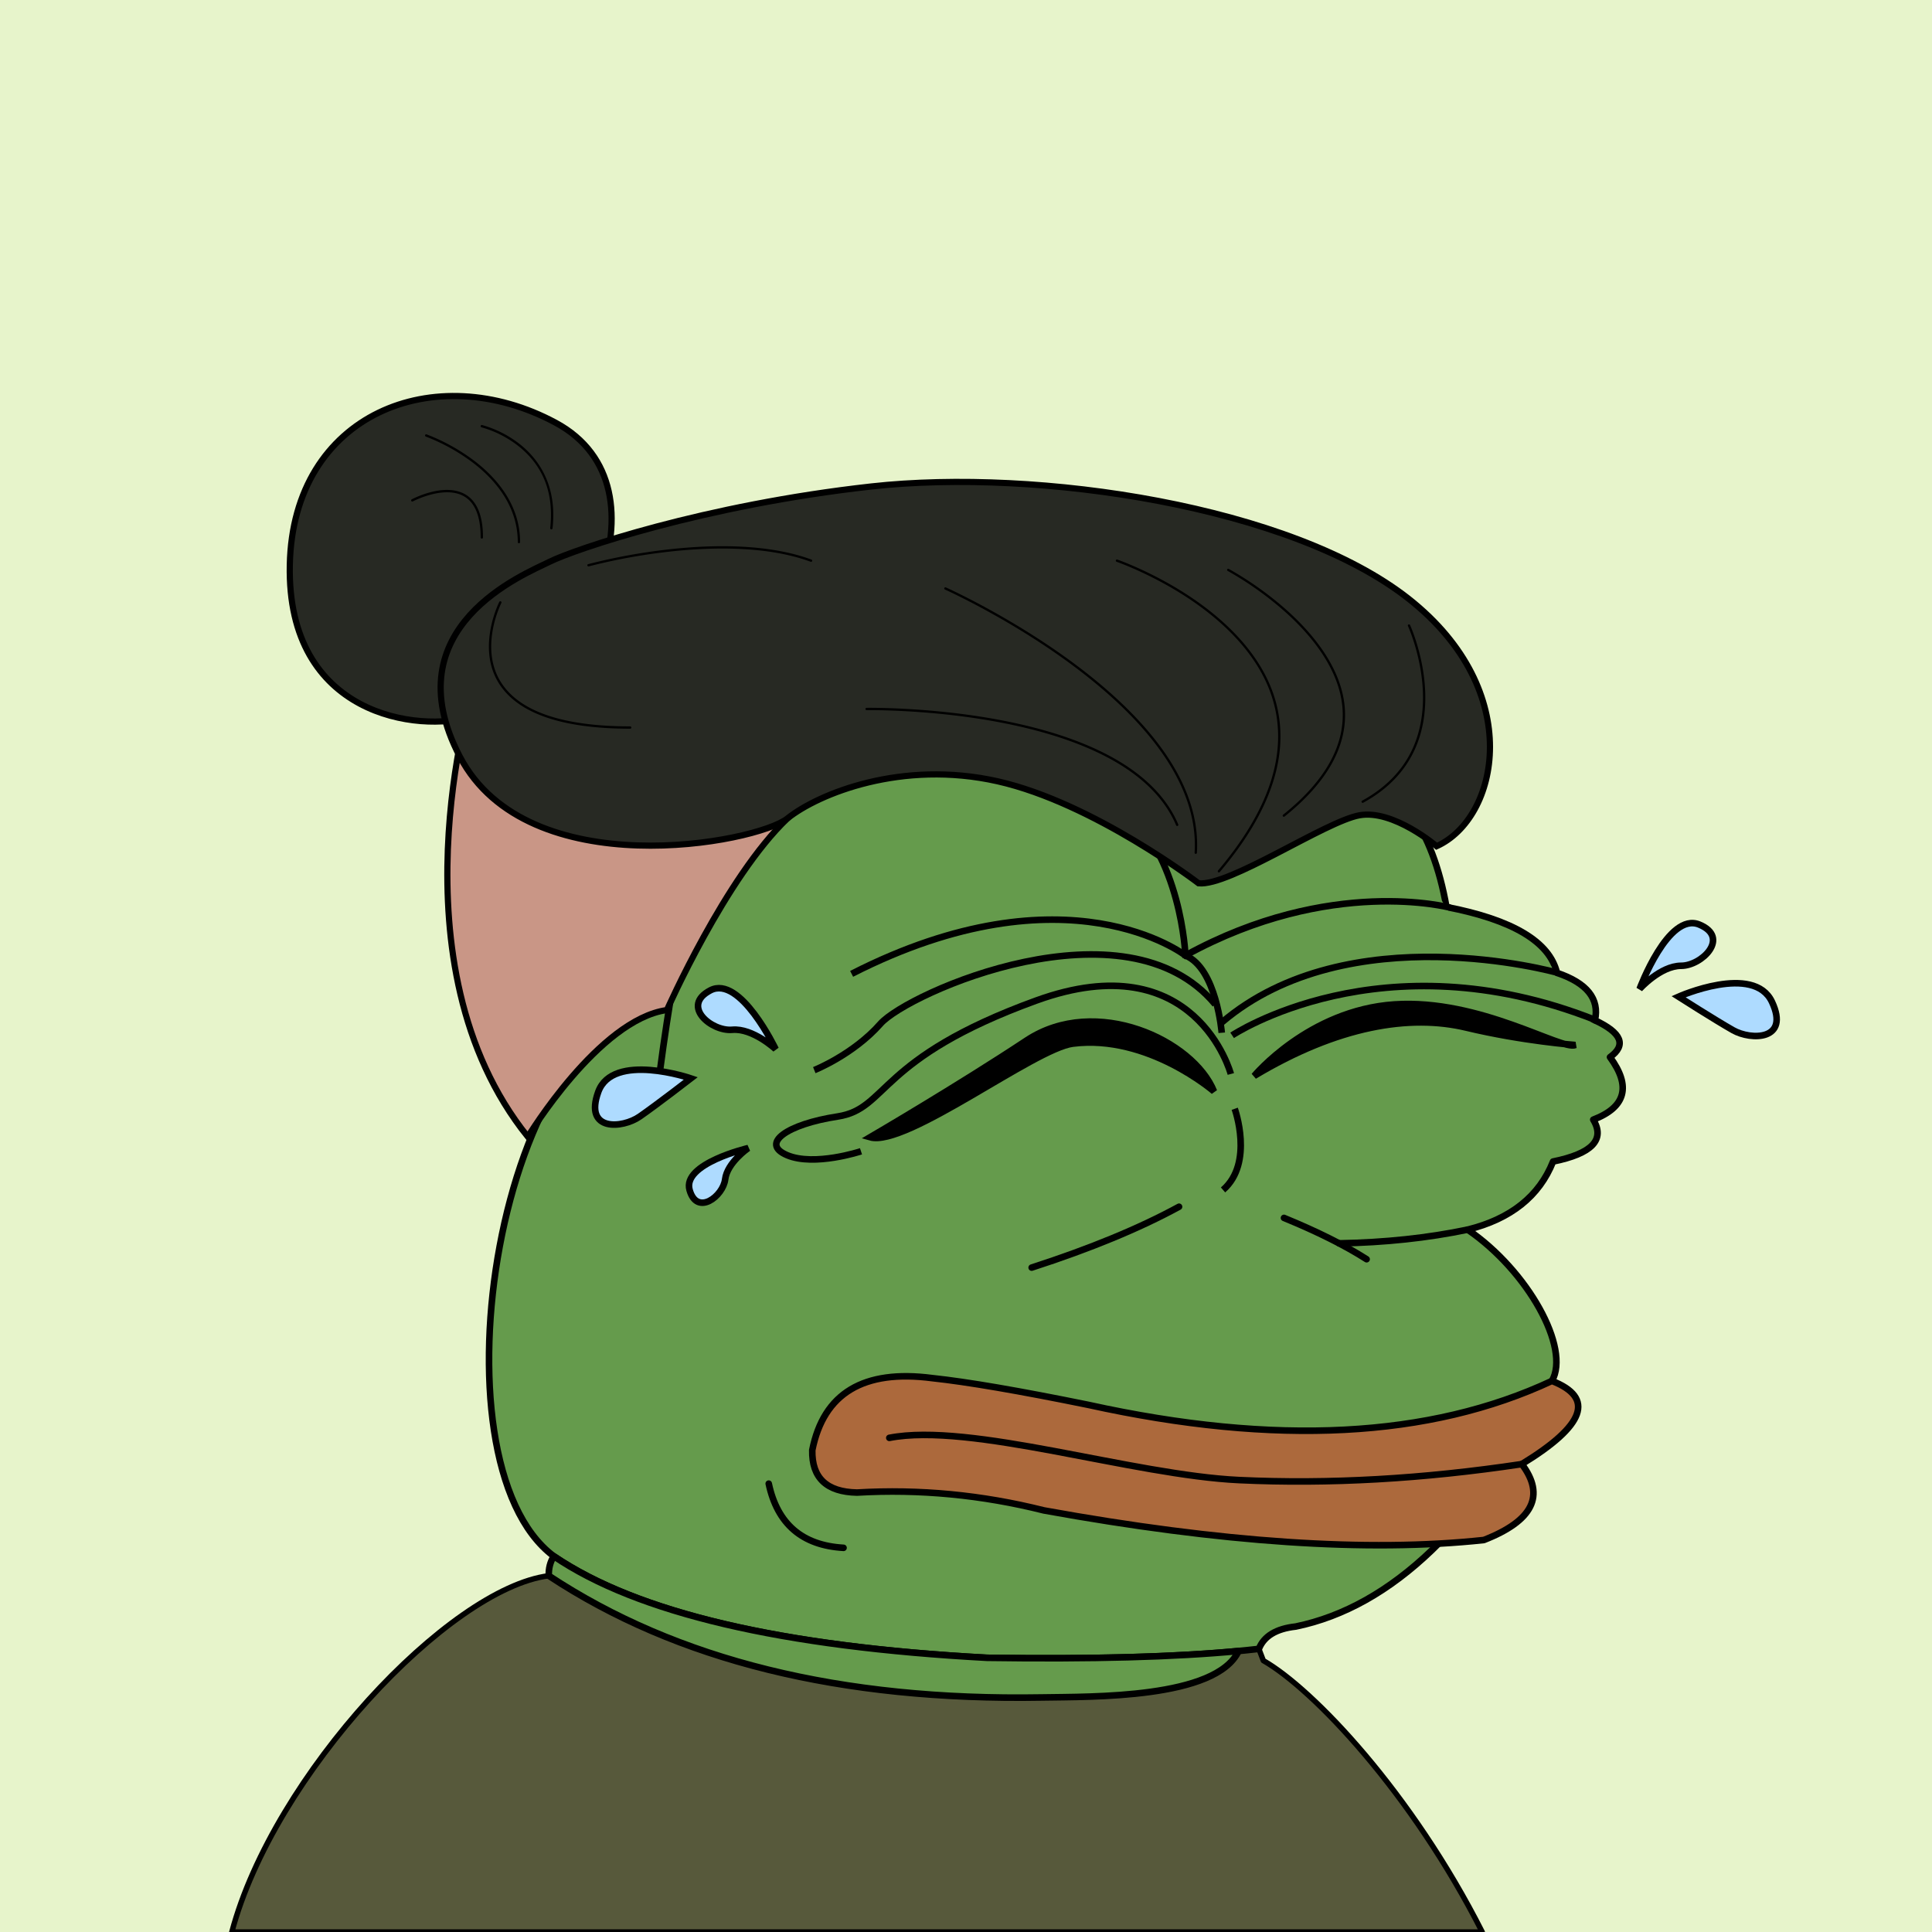 <svg xmlns="http://www.w3.org/2000/svg" xmlns:xlink="http://www.w3.org/1999/xlink" viewBox="0 0 2500 2500"><g><path style="fill-rule:evenodd;clip-rule:evenodd;fill:#e7f4cb;" d="M0 0h25e2v25e2H0z"/><path style="fill-rule:evenodd;clip-rule:evenodd;fill:#57593b;stroke:#000;stroke-linecap:round;stroke-linejoin:round;stroke-width:7px" d="M1634.754 2148.807c1.927 5.057.0.0-5.78-15.17l-26.192 2.763.003.001c-29.47 61.966-189.929 58.995-254.948 60.108-259.599 4.447-472.17-48.054-637.709-157.502C580.824 2055.622 354.002 2296.891 3e2 25e2h1618C1826.858 2320.131 1699.317 2185.588 1634.754 2148.807z"/><path style="fill-rule:evenodd;clip-rule:evenodd;fill:#659b4c;stroke:#000000;stroke-width:8.504;stroke-linecap:round;stroke-linejoin:round;stroke-miterlimit:2.613;" d="M867.603 1293.527c135.408-338.495 331.41-420.844 588.004-247.048 241.577-117.709 380.271-75.33 416.082 127.137 85.736 16.593 133.412 45.005 143.028 85.238 38.849 13.16 55.222 33.628 49.121 61.401 34.595 16.186 41.096 32.078 19.504 47.676 27.655 37.786 20.431 64.754-21.671 80.905 15.662 25.919-1.675 43.978-52.01 54.177-17.8 44.837-54.641 74.213-110.522 88.128 78.07 53.384 133.361 153.359 109.076 195.761-96.726 186.205-207.247 292.151-331.565 317.84-25.241 2.762-41.134 12.394-47.676 28.895-84.606 9.871-201.87 13.723-351.791 11.557-265.722-14.316-452.573-58.139-560.555-131.47C551.93 1890.923 644.393 1306.53 867.603 1293.527z"/><path style="fill-rule:evenodd;clip-rule:evenodd;fill:#659b4c;stroke:#000000;stroke-width:8.504;stroke-linecap:round;stroke-linejoin:round;stroke-miterlimit:2.613;" d="M1602.782 2136.4l.003.001c-29.47 61.966-189.929 58.995-254.948 60.108-259.599 4.447-472.17-48.054-637.709-157.502-.339-9.494 1.828-17.921 6.501-25.282 107.982 73.33 294.833 117.153 560.555 131.47C1412.208 2147.146 1520.737 2144.214 1602.782 2136.4z"/><path style="fill-rule:evenodd;clip-rule:evenodd;fill:none;stroke:#000000;stroke-width:8.504;stroke-linecap:round;stroke-linejoin:round;stroke-miterlimit:2.613;" d="M867.603 1293.527c-6.666 40.876-12.204 79.643-16.615 116.301"/><path style="fill-rule:evenodd;clip-rule:evenodd;fill:none;stroke:#000000;stroke-width:8.504;stroke-linecap:round;stroke-linejoin:round;stroke-miterlimit:2.613;" d="M1525.676 1561.525c-51.268 27.946-114.836 54.192-190.704 78.737"/><path style="fill-rule:evenodd;clip-rule:evenodd;fill:none;stroke:#000000;stroke-width:8.504;stroke-linecap:round;stroke-linejoin:round;stroke-miterlimit:2.613;" d="M1661.48 1575.972c43.172 17.706 78.809 35.524 106.91 53.455"/><path style="fill-rule:evenodd;clip-rule:evenodd;fill:none;stroke:#000000;stroke-width:8.504;stroke-linecap:round;stroke-linejoin:round;stroke-miterlimit:2.613;" d="M1899.139 1591.141c-51.724 10.804-107.176 16.714-166.355 17.731"/><path style="fill-rule:evenodd;clip-rule:evenodd;fill:none;stroke:#000000;stroke-width:8.504;stroke-linecap:round;stroke-linejoin:round;stroke-miterlimit:2.613;" d="M1153.659 1482.787c60.118 38.148 137.411 57.893 231.879 59.234 39.01-.234 79.221.007 120.635.722 32.19-13.808 57.713-18.865 76.571-15.17 48.169-23.217 60.691-48.499 37.562-75.848"/><path style="fill-rule:evenodd;clip-rule:evenodd;fill:none;stroke:#000000;stroke-width:8.504;stroke-linecap:round;stroke-linejoin:round;stroke-miterlimit:2.613;" d="M1455.607 1046.479c34.191 41.927 51.047 84.546 50.566 127.858-162.616-97.202-306.126-95.756-430.529 4.334"/><path style="fill-rule:evenodd;clip-rule:evenodd;fill:none;stroke:#000000;stroke-width:8.504;stroke-linecap:round;stroke-linejoin:round;stroke-miterlimit:2.613;" d="M1871.688 1173.615c-13.481 2.256-24.317.329-32.506-5.78-3.124-4.977-8.661-7.145-16.614-6.501-15.036 5.566-26.834 5.807-35.396.723-9.792-4.853-23.998-7.501-42.619-7.946-88.686-4.572-168.146 2.17-238.38 20.226 20.481 29.685 50.58 58.098 90.295 85.239 17.034 9.995 18.72 25.887 5.057 47.676-140.781-70.757-280.197-57.274-418.249 40.452-23.248 12.323-56.235 17.861-98.964 16.615-20.681-3.351-31.758 4.112-33.229 22.393-.159 13.995 10.436 21.459 31.784 22.394 26.147.214 47.337 2.38 63.568 6.501"/><path style="fill-rule:evenodd;clip-rule:evenodd;fill:none;stroke:#000000;stroke-width:8.504;stroke-linecap:round;stroke-linejoin:round;stroke-miterlimit:2.613;" d="M1559.124 1231.308c-146.388-18.638-254.816-7.048-325.282 34.77-40.94 36.795-86.93 57.984-137.972 63.568"/><path style="fill-rule:evenodd;clip-rule:evenodd;fill:none;stroke:#000000;stroke-width:8.504;stroke-linecap:round;stroke-linejoin:round;stroke-miterlimit:2.613;" d="M1609.225 1290.928c119.034-61.942 254.197-72.633 405.492-32.075"/><path style="fill-rule:evenodd;clip-rule:evenodd;fill:none;stroke:#000000;stroke-width:8.504;stroke-linecap:round;stroke-linejoin:round;stroke-miterlimit:2.613;" d="M1618.139 1315.921c160.721-64.233 309.287-62.788 445.699 4.334"/><path style="fill:#659b4c;" d="M1449 1046h12l113 38 254 50 38 32 10 15 131.5 69.5 6.5 15.5 46 47-4 22-342 132-96 73-85 4-75 15-247 30-136-49-73-91V1292l49-116 75-106 164-24z"/><path style="stroke:#000000;stroke-width:8.504;" d="M1125.886 1471.588c0 0 112.908-65.933 202.564-125.269 89.657-59.335 215.84-.005 242.41 65.933.0.0-85.51-74.177-182.643-61.817C1338.702 1356.741 1172.377 1484.774 1125.886 1471.588z"/><path style="stroke:#000000;stroke-width:8.504;" d="M1622.912 1392.245c0 0 70.525-85.013 181.35-92.515s216.612 60.01 234.243 52.508c0 0-68.006-5.001-141.05-22.504C1824.412 1312.232 1731.218 1327.234 1622.912 1392.245z"/><path style="fill:none;stroke:#000000;stroke-width:8.504;" d="M1580.935 1336.401c0 0-6.72-83.348-47.02-100.016.0.0-4.89-130.065-83.045-193.385"/><path style="fill:none;stroke:#000000;stroke-width:8.504;" d="M1876.5 1174.5c0 0-154.521-41.466-342.585 61.885.0.0-152.35-118.735-431.916 23.778"/><path style="fill:none;stroke:#000000;stroke-width:8.504;" d="M1592.687 1389.744c0 0-45.337-170.027-251.875-95.015-206.537 75.012-191.425 140.022-256.912 150.024s-100.75 35.006-65.487 50.008c35.263 15.002 95.712-5.001 95.712-5.001"/><path style="fill:none;stroke:#000000;stroke-width:8.504;" d="M1053.676 1384.744c0 0 50.375-20.003 85.637-60.009 35.262-40.006 317.362-165.026 433.224-25.004"/><path style="fill:none;stroke:#000000;stroke-width:8.504;" d="M2014.5 1258.5c0 0-269.006-75.453-433.565 64.569"/><path style="fill:none;stroke:#000000;stroke-width:8.504;" d="M1594.365 1339.736c0 0 193.348-128.965 469.135-20.236"/><path style="fill:none;stroke:#000000;stroke-width:8.504;" d="M1597.725 1434.751c0 0 25.188 70.011-15.112 105.017"/><g><path style="fill:#AEDBFF;stroke:#000000;stroke-width:8.504;" d="M2121.624 1279.727c0 0 36.94-100.021 77.24-83.348 40.3 16.673 3.365 53.343-23.505 53.343C2148.489 1249.722 2121.624 1279.727 2121.624 1279.727z"/><path style="fill:#AEDBFF;stroke:#000000;stroke-width:8.504;" d="M2171.999 1289.729c0 0 97.39-43.342 120.9 6.666 23.51 50.008-26.865 50.013-50.375 36.676C2219.013 1319.733 2171.999 1289.729 2171.999 1289.729z"/></g><g><path style="fill:#AEDBFF;stroke:#000000;stroke-width:8.504;" d="M1003.687 1357.615c0 0-45.849-96.319-84.477-76.116-38.625 20.203 1.481 53.427 28.243 51.029C974.215 1330.13 1003.687 1357.615 1003.687 1357.615z"/><path style="fill:#AEDBFF;stroke:#000000;stroke-width:8.504;" d="M968.218 1485.595c0 0-85.63 20.037-75.911 54.232 9.716 34.195 43.404 7.955 46.041-13.757C940.984 1504.357 968.218 1485.595 968.218 1485.595z"/><path style="fill:#AEDBFF;stroke:#000000;stroke-width:8.504;" d="M893.972 1395.414c0 0-100.92-34.478-119.805 17.429-18.886 51.903 31.285 47.41 53.491 32.032C849.864 1429.492 893.972 1395.414 893.972 1395.414z"/></g><path d="M611 895s-108 352 72 576c0 0 92-152 180-164 0 0 76-172 156-248S611 895 611 895z" style="fill:#c99686;stroke:#000;stroke-width: 8px"/><path d="M611 927c-68.79 21.62-240 0-236-196S563 463 719 547s32 336-108 380z" style="fill:#272923;stroke:#000;stroke-width: 8px"/><path d="M1551 1143s-136-104-260-132-232 16-272 48-336 88-424-80 84-236 116-252 200.39-73.51 416.39-97.51S1671 655 1823 775s116 284 36 320c0 0-56-48-1e2-40s-168 92-208 88z" style="fill:#272923;stroke:#000;stroke-width: 8px"/><g><path d="M1443.91 725a1.5 1.5.0 0 0 .93 1.91c.42.15 42.9 14.94 89 44.71C1576.24 799 1630.5 845.09 1648 909c18.25 66.49-5.93 139.65-71.88 217.44a1.5 1.5.0 0 0 2.29 1.94c66.64-78.6 91-152.68 72.49-220.18-17.8-64.82-72.66-111.44-115.54-139.14-46.38-30-89.15-44.84-89.57-45A1.5 1.5.0 0 0 1443.91 725z"/><path d="M1588 736.76a1.5 1.5.0 0 0 .62 2 430.08 430.08.0 0 1 70.78 49.81C1692.08 817 1732.11 862 1737 914.43c4.51 48.46-21.27 95.5-76.65 139.8a1.5 1.5.0 0 0 1.88 2.34c56.22-45 82.38-92.89 77.76-142.43-5-53.47-45.54-99-78.69-127.86A433.29 433.29.0 0 0 1590 736.14 1.5 1.5.0 0 0 1588 736.76z"/><path d="M1822.62 808.09a1.5 1.5.0 0 0-.73 2c.18.39 17.91 39.34 19.36 86.49.85 27.61-4 52.59-14.31 74.25-12.92 27.05-34.59 49-64.39 65.27a1.5 1.5.0 0 0 1.44 2.63c30.38-16.57 52.48-39 65.68-66.66 10.55-22.11 15.46-47.57 14.58-75.68-1.49-47.74-19.45-87.17-19.63-87.56A1.5 1.5.0 0 0 1822.62 808.09z"/><path d="M1222 760.85a1.5 1.5.0 0 0 .76 2c.84.37 84.82 38.15 166.22 98.84 47.76 35.61 85.3 72 111.57 108.21 32.74 45.11 48 90 45.25 133.42a1.5 1.5.0 0 0 3 .19c2.76-44.14-12.66-89.69-45.84-135.39-26.46-36.44-64.22-73.07-112.23-108.86-81.67-60.88-165.91-98.77-166.75-99.15A1.5 1.5.0 0 0 1222 760.85z"/><path d="M646.15 778.77c-.3.57-29.45 58-1.19 104.45 24.09 39.62 81.45 59.71 170.49 59.71a1.5 1.5.0 0 0 0-3c-87.91.0-144.4-19.6-167.92-58.25-27.39-45 1-101 1.28-101.53A1.5 1.5.0 0 0 646.15 778.77z"/><path d="M1121.36 915.93a1.5 1.5.0 0 0 .05 3c.84.0 84.92-1.29 175.95 16.48 53.4 10.42 98.69 25.26 134.63 44.1 44.76 23.47 75 53.23 89.93 88.48a1.5 1.5.0 0 0 2.76-1.17c-15.19-35.9-45.92-66.18-91.32-90-36.2-19-81.78-33.91-135.48-44.39C1206.56 914.63 1122.2 915.91 1121.36 915.93z"/><path d="M862.52 711.23A758.37 758.37.0 0 0 761.06 730a1.5 1.5.0 0 0 .8 2.89A755.37 755.37.0 0 1 862.91 714.2c52.5-6.13 127.39-8.91 186 12.67a1.5 1.5.0 1 0 1-2.82C990.77 702.27 915.36 705.05 862.52 711.23z"/><path d="M622 551.16a1.5 1.5.0 0 0 1.12 1.8 137.23 137.23.0 0 1 49 25.27c31.36 25.53 44.77 60.88 39.86 105.08a1.5 1.5.0 1 0 3 .33c6.27-56.45-18.85-89.78-41-107.81A140.39 140.39.0 0 0 623.83 550 1.5 1.5.0 0 0 622 551.16z"/><path d="M550.09 563a1.5 1.5.0 0 0 .92 1.91 250.28 250.28.0 0 1 59.65 32.83C637.72 618.05 670 652.54 670 701.47a1.5 1.5.0 0 0 3 0c0-50.2-32.95-85.45-60.59-106.18A253.42 253.42.0 0 0 552 562.08 1.5 1.5.0 0 0 550.09 563z"/><path d="M532.8 646.16a1.5 1.5.0 0 0 1.41 2.65c.41-.22 41.18-21.61 66.77-6.25 13.94 8.37 21 26.17 21 52.91a1.5 1.5.0 1 0 3 0c0-27.87-7.56-46.54-22.47-55.49C575.47 623.76 534.53 645.24 532.8 646.16z"/></g><path style="fill-rule:evenodd;clip-rule:evenodd;fill:#AC693C;stroke:#000000;stroke-width:8.504;stroke-linecap:round;stroke-linejoin:round;stroke-miterlimit:2.613;" d="M1408.653 1817.963c-89.816-18.32-157.236-29.878-202.262-34.673-88.842-11.63-140.612 19.432-155.308 93.185-.759 35.818 18.504 54.118 57.789 54.9 81.009-4.737 161.673 2.968 241.992 23.115 229.51 41.612 419.25 54.374 569.222 38.286 63.522-24.771 79.896-57.518 49.12-98.242 81.821-49.944 94.824-85.821 39.008-107.632C1850.094 1860.848 1650.24 1871.201 1408.653 1817.963z"/><path style="fill-rule:evenodd;clip-rule:evenodd;fill:none;stroke:#000000;stroke-width:8.504;stroke-linecap:round;stroke-linejoin:round;stroke-miterlimit:2.613;" d="M1969.207 1894.534c-127.733 19.224-249.637 26.119-365.711 20.687-138.029-6.46-347.82-75.145-452.727-54.638"/><path style="fill-rule:evenodd;clip-rule:evenodd;fill:none;stroke:#000000;stroke-width:8.504;stroke-linecap:round;stroke-linejoin:round;stroke-miterlimit:2.613;" d="M994.739 1919.817c11.104 52.276 43.37 79.967 96.796 83.072"/></g></svg>